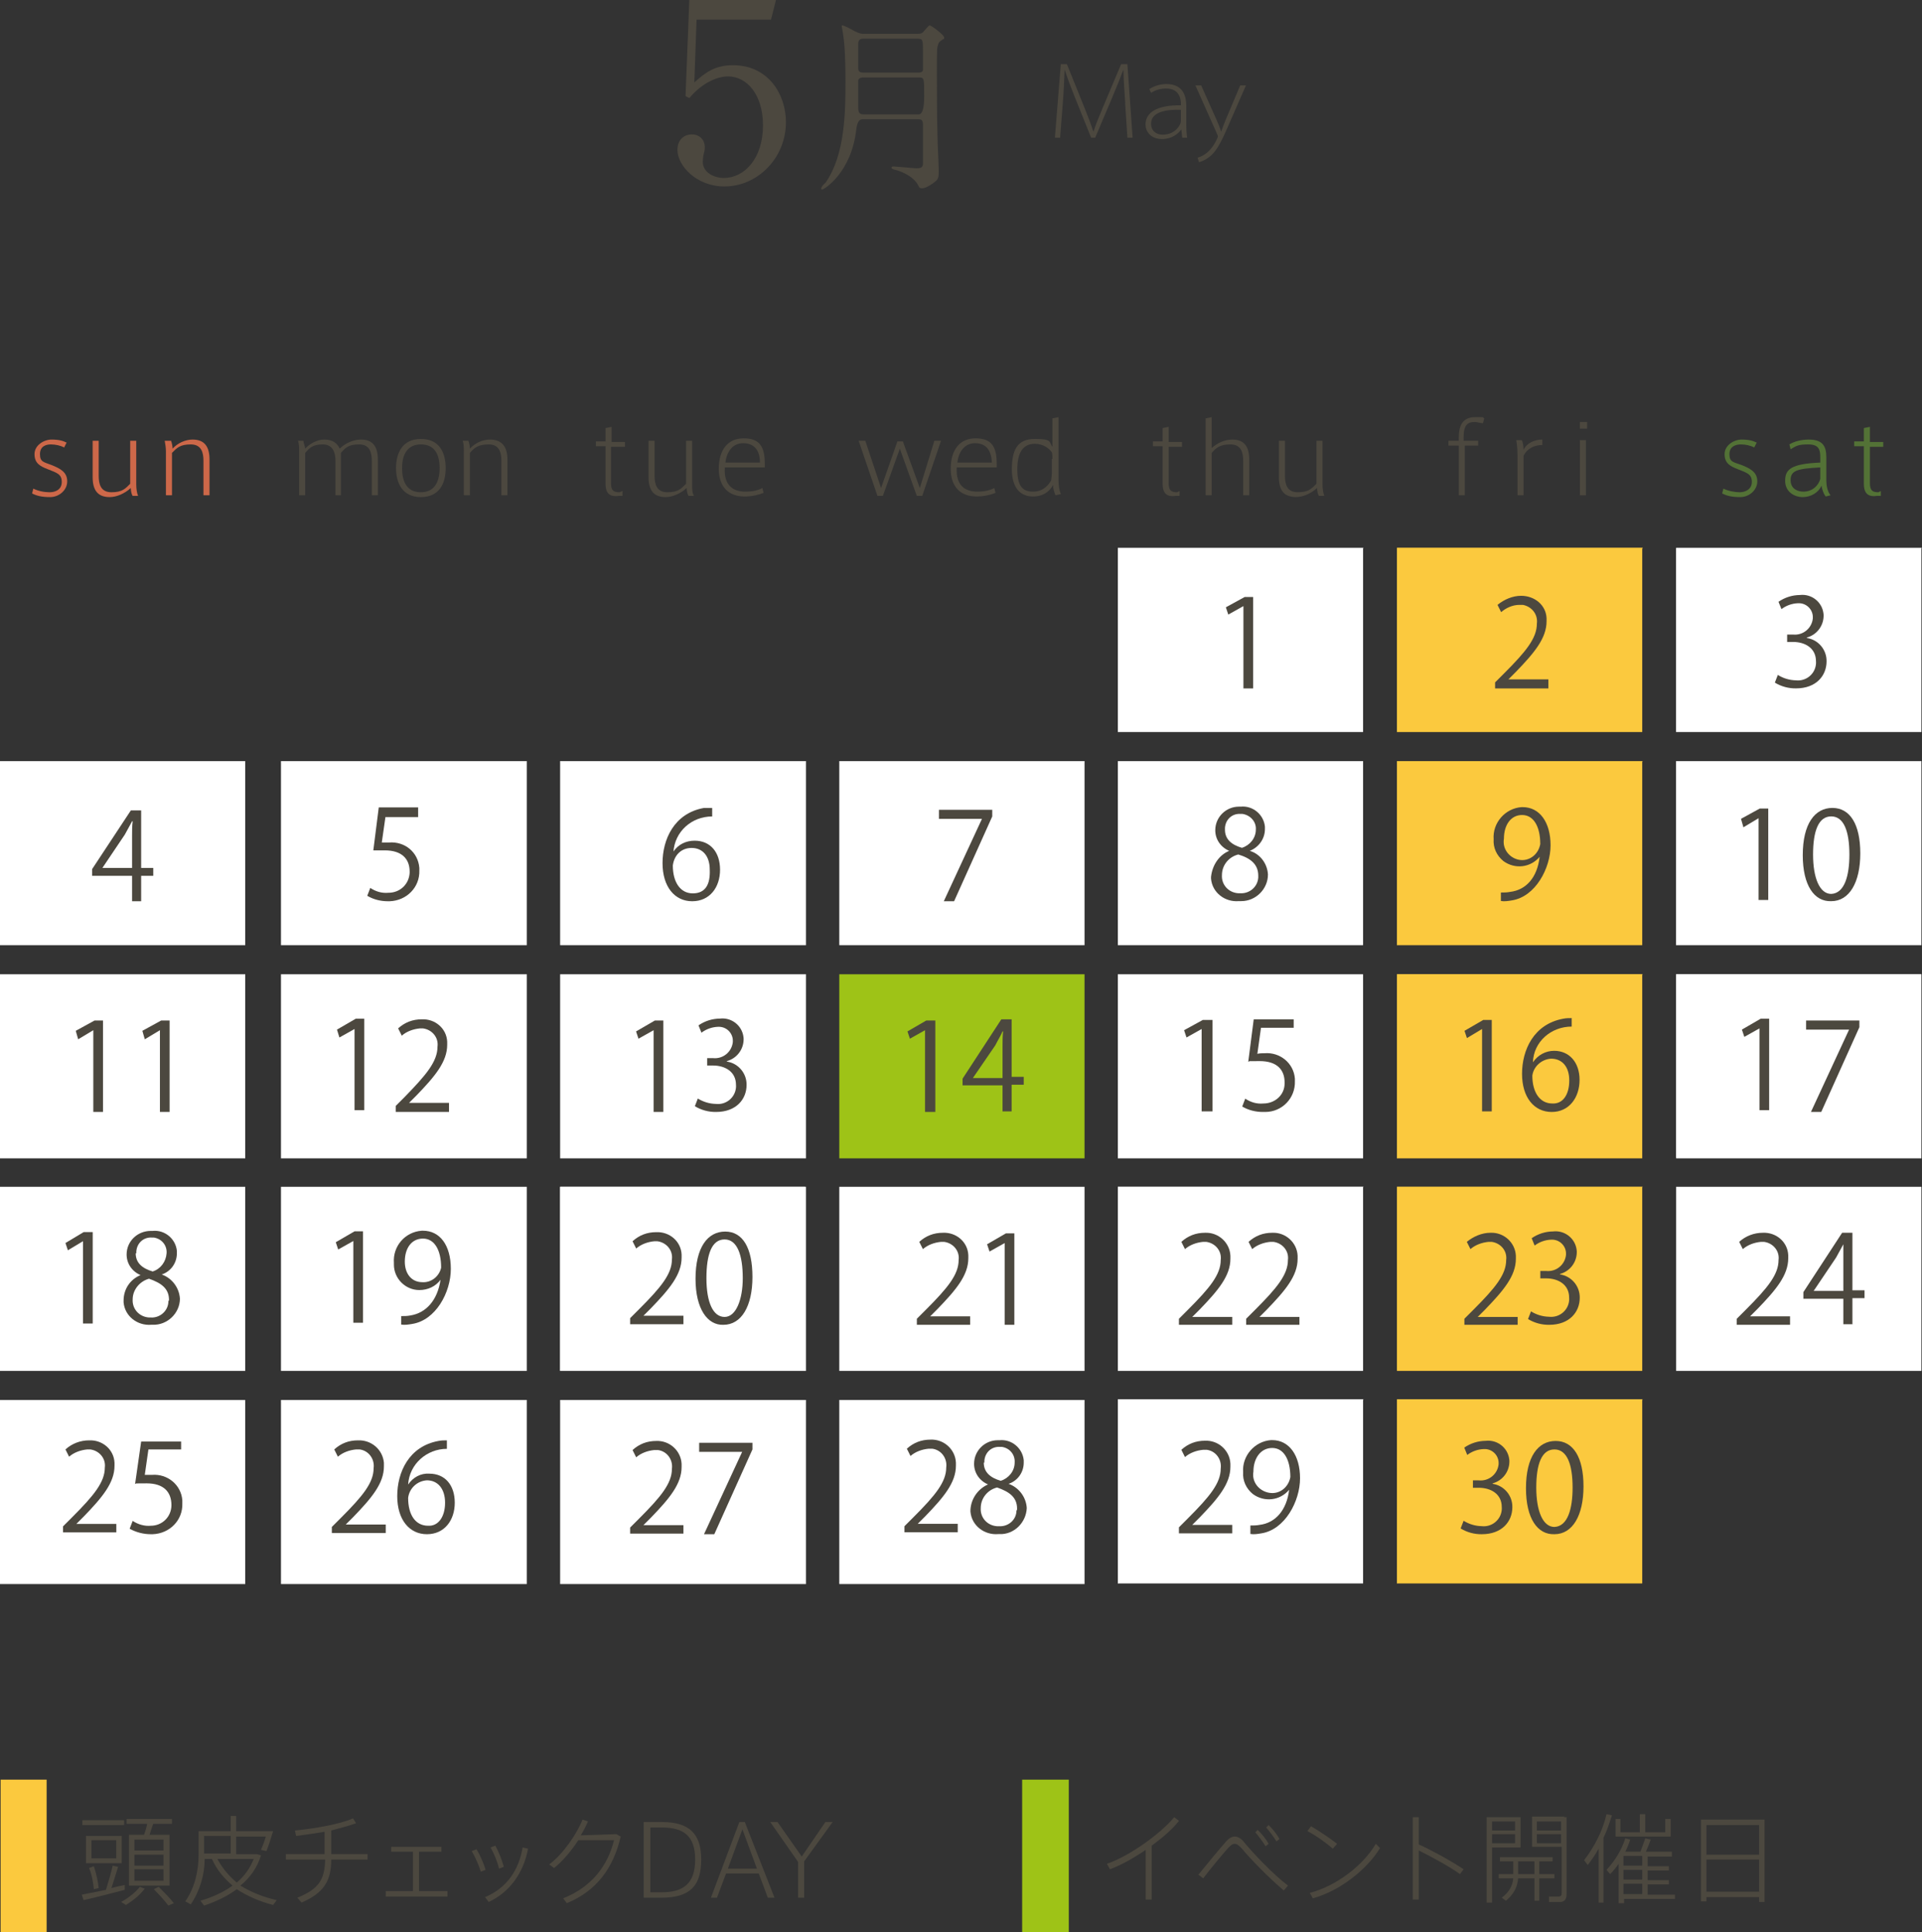 <?xml version="1.0" encoding="UTF-8"?>
<svg id="_レイヤー_2" data-name="レイヤー_2" xmlns="http://www.w3.org/2000/svg" viewBox="0 0 317.4 319.09">
  <rect x="0" y="0" width="317.4" height="319.09" fill="#333333" stroke="none"/>
  <defs>
    <style>
      .cls-1 {
        fill: none;
      }

      .cls-2 {
        isolation: isolate;
      }

      .cls-3 {
        fill: #fff;
      }

      .cls-4 {
        fill: #9ec317;
      }

      .cls-5 {
        fill: #4c483f;
      }

      .cls-6 {
        fill: #537236;
      }

      .cls-7 {
        fill: #fbc93e;
      }

      .cls-8 {
        fill: #cd6849;
      }
    </style>
  </defs>
  <g id="_レイヤー_1-2" data-name="レイヤー_1">
    <g>
      <rect class="cls-7" x="230.7" y="90.49" width="40.5" height="30.4"/>
      <polygon class="cls-7" points="230.7 90.49 230.7 120.89 271.3 90.49 230.7 90.49"/>
      <rect class="cls-7" x="230.7" y="195.99" width="40.5" height="30.4"/>
      <polygon class="cls-7" points="230.7 195.99 230.7 226.39 271.3 195.99 230.7 195.99"/>
      <rect class="cls-7" x="230.7" y="160.89" width="40.5" height="30.4"/>
      <polygon class="cls-7" points="230.7 160.89 230.7 191.29 271.3 160.89 230.7 160.89"/>
      <rect class="cls-3" x="184.6" y="195.99" width="40.5" height="30.4"/>
      <polygon class="cls-3" points="184.6 195.99 184.6 226.39 225.2 195.99 184.6 195.99"/>
      <rect class="cls-3" x="276.8" y="160.89" width="40.5" height="30.4"/>
      <rect class="cls-1" x="92.5" y="90.49" width="40.6" height="30.4"/>
      <rect class="cls-1" x="138.6" y="90.49" width="40.5" height="30.4"/>
      <rect class="cls-3" x="46.4" y="125.69" width="40.6" height="30.4"/>
      <rect class="cls-3" x="92.5" y="125.69" width="40.6" height="30.4"/>
      <rect class="cls-3" x="138.6" y="125.69" width="40.5" height="30.4"/>
      <rect class="cls-3" x="184.6" y="125.69" width="40.5" height="30.4"/>
      <rect class="cls-7" x="230.7" y="125.69" width="40.5" height="30.4"/>
      <rect class="cls-3" x="276.8" y="125.69" width="40.5" height="30.4"/>
      <rect class="cls-3" x="46.4" y="160.89" width="40.6" height="30.4"/>
      <rect class="cls-3" x="92.5" y="160.89" width="40.6" height="30.4"/>
      <rect class="cls-4" x="138.6" y="160.89" width="40.5" height="30.4"/>
      <rect class="cls-3" x="184.6" y="160.89" width="40.5" height="30.4"/>
      <rect class="cls-7" x="230.7" y="231.09" width="40.5" height="30.4"/>
      <polygon class="cls-7" points="230.7 231.09 230.7 261.49 271.3 231.09 230.7 231.09"/>
      <rect class="cls-3" x="184.6" y="231.09" width="40.5" height="30.4"/>
      <polygon class="cls-3" points="184.6 231.09 184.6 261.49 225.2 231.09 184.6 231.09"/>
      <rect class="cls-3" x="46.4" y="195.99" width="40.6" height="30.4"/>
      <rect class="cls-3" x="138.6" y="195.99" width="40.5" height="30.4"/>
      <rect class="cls-1" y="90.49" width="40.5" height="30.4"/>
      <rect class="cls-3" x="276.8" y="195.99" width="40.5" height="30.4"/>
      <rect class="cls-3" x="46.4" y="231.19" width="40.6" height="30.4"/>
      <rect class="cls-3" x="92.5" y="231.19" width="40.6" height="30.4"/>
      <rect class="cls-3" x="138.6" y="231.19" width="40.5" height="30.4"/>
      <rect class="cls-3" x="184.6" y="90.49" width="40.5" height="30.4"/>
      <rect class="cls-3" x="276.8" y="90.49" width="40.5" height="30.4"/>
      <polygon class="cls-3" points="276.8 90.49 276.8 120.89 317.4 90.49 276.8 90.49"/>
      <rect class="cls-1" x="46.4" y="90.49" width="40.6" height="30.4"/>
      <polygon class="cls-1" points="46.4 90.49 46.4 120.89 87 90.49 46.4 90.49"/>
      <polygon class="cls-3" points="276.8 125.69 276.8 156.09 317.3 125.69 276.8 125.69"/>
      <polygon class="cls-3" points="276.8 160.89 276.8 191.19 317.3 160.89 276.8 160.89"/>
      <rect class="cls-3" x="92.5" y="195.99" width="40.6" height="30.4"/>
      <polygon class="cls-3" points="92.5 195.99 92.5 226.39 133 195.99 92.5 195.99"/>
      <rect class="cls-1" y="90.49" width="40.5" height="30.4"/>
      <rect class="cls-3" y="125.69" width="40.5" height="30.4"/>
      <polygon class="cls-1" points="0 90.49 40.5 90.49 0 120.89 0 90.49"/>
      <rect class="cls-3" y="160.89" width="40.5" height="30.4"/>
      <rect class="cls-3" y="195.99" width="40.5" height="30.4"/>
      <rect class="cls-3" y="231.19" width="40.5" height="30.4"/>
      <polygon class="cls-3" points="184.6 90.49 184.6 120.89 225.2 90.49 184.6 90.49"/>
      <polygon class="cls-7" points="230.7 90.49 230.7 120.89 271.3 90.49 230.7 90.49"/>
      <path class="cls-5" d="M23.31,148.83h-1.5v-4.2h-6.6v-1.1l6.4-9.7h1.7v9.5h2v1.3h-2v4.2h0ZM16.91,143.33h4.9v-5.3c0-.8,0-1.6.1-2.4h-.1c-.5.9-.8,1.5-1.2,2.2l-3.7,5.5h0Z"/>
      <g>
        <path class="cls-5" d="M58.55,183.43v-13.5h0l-2.5,1.4-.4-1.3,3.1-1.8h1.4v15.1h-1.6v.1Z"/>
        <path class="cls-5" d="M74.25,183.63h-8.9v-1l1.5-1.5c3.5-3.6,5.4-5.8,5.4-8.3.2-1.5-.9-2.8-2.4-3h-.5c-1.1.1-2.2.5-3,1.2l-.6-1.2c1.1-1,2.4-1.5,3.9-1.5,2.2-.1,4.1,1.5,4.2,3.7v.5c0,2.8-2,5.2-5.1,8.4l-1.2,1.2h6.6v1.5h.1Z"/>
      </g>
      <g>
        <path class="cls-5" d="M13.71,218.47v-13.5h0l-2.5,1.5-.4-1.2,3-1.8h1.5v15.1h-1.6v-.1Z"/>
        <path class="cls-5" d="M23.21,210.57c-1.4-.6-2.3-1.9-2.3-3.4,0-2.2,1.8-3.9,4-3.9h.3c2-.2,3.8,1.3,4,3.3v.4c0,1.6-1,3-2.5,3.5h0c1.7.6,2.9,2.2,3,4,0,2.4-2.1,4.4-4.5,4.3h-.2c-2.3.2-4.4-1.4-4.6-3.7v-.3c0-1.9,1.1-3.5,2.8-4.2h0ZM27.91,214.67c0-1.9-1.3-2.8-3.3-3.5-1.5.4-2.7,1.8-2.7,3.4-.1,1.6,1.1,2.9,2.7,3h.3c1.5.1,2.9-1.1,2.9-2.7,0,0,.1-.1.1-.2h0ZM22.41,206.97c0,1.6,1.1,2.5,2.8,3,1.3-.4,2.2-1.6,2.3-3,.1-1.3-.8-2.4-2.1-2.6h-.3c-1.4-.1-2.5.9-2.6,2.3v.3h-.1Z"/>
      </g>
      <g>
        <path class="cls-5" d="M58.35,218.44v-13.5h0l-2.5,1.4-.4-1.2,3.1-1.8h1.4v15.1h-1.6Z"/>
        <path class="cls-5" d="M72.75,211.34c-.8,1.1-2.1,1.7-3.5,1.7-2.3,0-4.2-1.9-4.2-4.2v-.3c-.2-2.7,1.8-5.1,4.6-5.3h.2c2.8,0,4.6,2.4,4.6,6.3s-2.5,8.5-6.4,9.1c-.6.1-1.2.2-1.8.1v-1.4c.5,0,1,0,1.5-.1,2.6-.4,4.5-2.5,5-5.9h0ZM66.85,208.34c0,2,1.1,3.4,2.9,3.4,1.5.1,2.8-1,3.1-2.4,0-2.9-1.1-4.8-3-4.8s-3,1.6-3,3.8h0Z"/>
      </g>
      <g>
        <path class="cls-5" d="M165.91,218.78v-13.5h0l-2.5,1.4-.4-1.2,3.1-1.8h1.4v15.1h-1.6Z"/>
        <path class="cls-5" d="M160.31,218.78h-8.9v-1l1.5-1.5c3.6-3.6,5.4-5.8,5.4-8.2.2-1.5-.9-2.8-2.4-3h-.5c-1.1.1-2.2.5-3,1.2l-.6-1.2c1.1-1,2.4-1.5,3.9-1.5,2.2-.1,4.1,1.5,4.2,3.7v.5c0,2.8-2,5.2-5.1,8.4l-1.2,1.2h6.6v1.4h.1Z"/>
      </g>
      <g>
        <path class="cls-5" d="M19.31,253.06h-8.9v-1l1.5-1.5c3.6-3.6,5.4-5.8,5.4-8.2.2-1.5-.9-2.8-2.4-3h-.5c-1.1.1-2.2.5-3,1.2l-.6-1.2c1.1-1,2.5-1.5,3.9-1.5,2.2-.1,4.1,1.5,4.2,3.7v.5c0,2.8-2,5.2-5.1,8.4l-1.2,1.2h6.6v1.4h.1Z"/>
        <path class="cls-5" d="M29.91,238.06v1.3h-5.4l-.6,4.2h1.2c2.5-.2,4.8,1.6,5,4.2v.5c.1,2.8-2.1,5-4.9,5.1h-.3c-1.2,0-2.4-.3-3.5-.9l.5-1.3c.9.6,2,.9,3,.8,1.9,0,3.4-1.5,3.4-3.4h0c0-2.2-1.3-3.6-4.1-3.6s-1.3,0-1.9.1l1-7h6.6,0Z"/>
      </g>
      <g>
        <path class="cls-5" d="M63.7,253.16h-8.9v-1l1.5-1.5c3.6-3.6,5.4-5.8,5.4-8.2.2-1.5-.8-2.9-2.3-3.1h-.6c-1.1.1-2.2.5-3,1.2l-.6-1.2c1.1-1,2.4-1.5,3.9-1.5,2.2-.1,4.1,1.5,4.3,3.7v.6c0,2.8-2,5.2-5.1,8.4l-1.2,1.2h6.6v1.4h0Z"/>
        <path class="cls-5" d="M67.4,245.16c.8-1.2,2.1-1.9,3.5-1.8,2.6,0,4.2,1.9,4.2,4.8s-1.7,5.2-4.6,5.2-4.9-2.4-4.9-6.3,1.9-8.2,6.8-9.1c.5-.1.9-.1,1.4-.1v1.4c-3.3,0-6.2,2.5-6.4,5.9h0ZM73.5,248.16c0-2.3-1.2-3.7-3-3.7-1.6.1-2.9,1.3-3.1,2.9,0,2.8,1.2,4.6,3.3,4.6,1.7.1,2.8-1.5,2.8-3.8h0Z"/>
      </g>
      <g>
        <path class="cls-5" d="M158.26,253.04h-8.9v-1l1.5-1.5c3.6-3.6,5.4-5.8,5.4-8.2.2-1.5-.8-2.9-2.3-3.1h-.6c-1.1.1-2.2.5-3,1.2l-.6-1.2c1.1-1,2.4-1.5,3.9-1.5,2.2-.1,4.1,1.6,4.2,3.8v.5c0,2.8-2,5.2-5.1,8.4l-1.2,1.2h6.6v1.4h.1Z"/>
        <path class="cls-5" d="M163.16,245.14c-1.4-.6-2.3-1.9-2.3-3.4,0-2.2,1.8-3.9,3.9-3.9h.3c2-.2,3.8,1.3,4,3.3v.4c0,1.6-1,3-2.5,3.5h0c1.7.6,2.9,2.2,3,4-.1,2.4-2.1,4.4-4.5,4.3h-.2c-2.3.2-4.4-1.4-4.6-3.7v-.3c.1-1.9,1.3-3.5,2.9-4.2h0ZM167.96,249.14c0-1.9-1.3-2.8-3.3-3.5-1.6.4-2.7,1.8-2.7,3.4-.1,1.6,1.1,2.9,2.7,3h.3c1.6.1,2.9-1.1,2.9-2.6.1,0,.1-.2.1-.3h0ZM162.46,241.54c0,1.6,1.1,2.5,2.8,3,1.3-.4,2.3-1.6,2.3-3,.1-1.3-.8-2.4-2.1-2.6h-.3c-1.4-.1-2.5.9-2.6,2.3v.3h-.1Z"/>
      </g>
      <g>
        <path class="cls-5" d="M212.89,246.02c-1.5,1.8-4.1,2.1-6,.7-1.1-.9-1.7-2.2-1.6-3.6-.2-2.7,1.9-5.1,4.6-5.3h.2c2.8,0,4.6,2.5,4.6,6.3s-2.5,8.5-6.4,9.1c-.6.1-1.2.2-1.8.1v-1.4c.5,0,1,0,1.5-.1,2.6-.3,4.5-2.4,4.9-5.8h0ZM206.99,243.02c-.3,1.7.9,3.2,2.6,3.5s3.2-.9,3.5-2.6c0-2.9-1.1-4.8-3-4.8s-3.1,1.7-3.1,3.9h0Z"/>
        <path class="cls-5" d="M203.59,253.22h-8.9v-1l1.5-1.5c3.6-3.6,5.4-5.8,5.4-8.2.2-1.5-.8-2.9-2.3-3.1h-.6c-1.1.1-2.2.5-3,1.2l-.6-1.2c1.1-1,2.4-1.5,3.9-1.5,2.2-.1,4.1,1.6,4.2,3.8v.5c0,2.8-2,5.2-5.1,8.4l-1.2,1.2h6.6v1.4h.1Z"/>
      </g>
      <g>
        <path class="cls-5" d="M244.75,183.43v-13.5h0l-2.5,1.5-.4-1.2,3.1-1.8h1.4v15.1h-1.6v-.1Z"/>
        <path class="cls-5" d="M253.15,175.43c.8-1.2,2.1-1.9,3.5-1.9,2.5,0,4.2,1.9,4.2,4.8s-1.7,5.3-4.6,5.3-4.9-2.4-4.9-6.3,1.9-8.2,6.8-9.1c.5-.1.9-.1,1.4-.1v1.4c-3.4,0-6.3,2.5-6.4,5.9h0ZM259.15,178.43c0-2.3-1.2-3.6-3-3.6-1.6.1-2.9,1.3-3.1,2.8,0,2.7,1.2,4.6,3.3,4.6,1.7.1,2.8-1.4,2.8-3.8h0Z"/>
      </g>
      <path class="cls-5" d="M255.8,113.69h-8.9v-1l1.5-1.5c3.6-3.6,5.4-5.8,5.4-8.2.2-1.5-.8-2.8-2.3-3.1h-.6c-1.1,0-2.2.5-3,1.2l-.6-1.2c1.1-.9,2.5-1.5,3.9-1.5,2.2,0,4.1,1.5,4.2,3.7v.5c0,2.8-2,5.2-5.1,8.4l-1.2,1.2h6.6v1.5h.1Z"/>
      <path class="cls-5" d="M205.34,113.59v-13.5h0l-2.5,1.4-.4-1.2,3.1-1.7h1.4v15.1h-1.6v-.1Z"/>
      <path class="cls-5" d="M155.06,133.73h8.8v1.1l-6.3,14h-1.7l6.3-13.6h-7.1v-1.5h0Z"/>
      <path class="cls-5" d="M69.05,133.53v1.4h-5.4l-.6,4.2h1.2c2.6-.2,4.8,1.6,5,4.2v.4c.1,2.8-2.1,5-4.9,5.1h-.3c-1.2,0-2.4-.3-3.4-.9l.5-1.3c.9.6,1.9.9,3,.8,1.9,0,3.4-1.4,3.5-3.3v-.2c0-2.1-1.3-3.5-4.1-3.5s-1.3,0-1.9,0l.9-7.1h6.5v.2h0Z"/>
      <path class="cls-5" d="M111.21,140.63c.8-1.2,2.1-1.8,3.5-1.8,2.6,0,4.2,1.9,4.2,4.8s-1.7,5.2-4.6,5.2-4.9-2.4-4.9-6.3,1.9-8.2,6.8-9.1h1.4v1.4c-3.4,0-6.2,2.5-6.4,5.9h0v-.1ZM117.21,143.63c0-2.3-1.2-3.6-3-3.6s-2.9,1.3-3.1,2.9c0,2.7,1.2,4.6,3.3,4.6s2.9-1.5,2.8-3.9h0Z"/>
      <g>
        <path class="cls-5" d="M112.96,218.68h-8.9v-1l1.5-1.5c3.6-3.6,5.4-5.8,5.4-8.2.2-1.5-.9-2.8-2.4-3h-.5c-1.1.1-2.2.5-3,1.2l-.6-1.2c1.1-1,2.4-1.5,3.9-1.5,2.2-.1,4.1,1.5,4.2,3.7v.5c0,2.8-2,5.2-5.1,8.4l-1.2,1.2h6.6v1.4h.1Z"/>
        <path class="cls-5" d="M114.86,211.18c0-5.2,2-7.8,4.9-7.8s4.5,2.7,4.5,7.5-1.8,7.9-4.8,7.9c-2.6.1-4.6-2.6-4.6-7.6h0ZM122.66,211.08c0-3.8-.9-6.4-3-6.4s-3,2.4-3,6.4,1.1,6.4,3,6.4,3-2.9,3-6.4h0Z"/>
      </g>
      <g>
        <path class="cls-5" d="M112.96,253.26h-8.9v-1l1.5-1.5c3.6-3.6,5.4-5.8,5.4-8.2.2-1.5-.8-2.9-2.3-3.1h-.6c-1.1.1-2.2.5-3,1.2l-.6-1.2c1.1-1,2.4-1.5,3.9-1.5,2.2-.1,4.1,1.6,4.2,3.8v.5c0,2.8-2,5.2-5.1,8.4l-1.2,1.2h6.6v1.4h.1Z"/>
        <path class="cls-5" d="M115.46,238.26h8.8v1.1l-6.3,14h-1.7l6.3-13.6h-7.1v-1.5h0Z"/>
      </g>
      <g>
        <path class="cls-5" d="M152.76,183.53v-13.4h0l-2.5,1.4-.4-1.2,3.1-1.8h1.5v15.1h-1.7v-.1Z"/>
        <path class="cls-5" d="M167.16,183.53h-1.6v-4.3h-6.6v-1.1l6.4-9.8h1.7v9.5h2v1.3h-2v4.4h.1ZM160.66,178.03h4.9v-5.3c0-.8,0-1.6.1-2.4h-.1c-.4.9-.8,1.5-1.2,2.3l-3.7,5.4h0Z"/>
      </g>
      <g>
        <path class="cls-5" d="M198.44,183.43v-13.5h0l-2.5,1.4-.4-1.2,3.1-1.7h1.6v15.1h-1.8v-.1Z"/>
        <path class="cls-5" d="M213.64,168.33v1.4h-5.4l-.6,4.3c.4-.1.8-.1,1.2-.1,2.5-.2,4.8,1.6,5,4.2v.4c.1,2.8-2.1,5.1-4.9,5.1h-.4c-1.2,0-2.4-.3-3.4-.9l.5-1.3c.9.6,1.9.9,3,.8,1.9,0,3.5-1.4,3.5-3.3v-.2c0-2.1-1.3-3.5-4.1-3.5s-1.3,0-1.9.1l.9-7h6.6Z"/>
      </g>
      <g>
        <path class="cls-5" d="M203.59,218.78h-8.9v-1l1.5-1.5c3.6-3.6,5.4-5.8,5.4-8.2.2-1.5-.9-2.8-2.4-3h-.5c-1.1.1-2.2.5-3,1.2l-.6-1.2c1.1-1,2.4-1.5,3.9-1.5,2.2-.1,4.1,1.6,4.2,3.8v.5c0,2.8-2,5.2-5.1,8.4l-1.2,1.2h6.6v1.3h.1Z"/>
        <path class="cls-5" d="M214.69,218.78h-8.9v-1l1.5-1.5c3.6-3.6,5.4-5.8,5.4-8.2.2-1.5-.9-2.8-2.4-3h-.5c-1.1.1-2.2.5-3,1.2l-.6-1.2c1.1-1,2.4-1.5,3.9-1.5,2.2-.1,4.1,1.6,4.2,3.8v.5c0,2.8-2,5.2-5.1,8.4l-1.2,1.2h6.6v1.3h.1Z"/>
      </g>
      <path class="cls-5" d="M202.99,140.51c-1.4-.6-2.3-1.9-2.3-3.4,0-2.2,1.8-3.9,3.9-3.9h.3c2-.2,3.8,1.3,4,3.3v.4c0,1.6-1,3-2.5,3.6h0c1.7.5,2.9,2.1,3,3.9,0,2.4-2,4.4-4.4,4.4h-.4c-2.3.2-4.4-1.4-4.6-3.7v-.3c.2-1.9,1.3-3.6,3-4.3h0ZM207.79,144.61c0-1.9-1.3-2.9-3.3-3.5-1.6.4-2.7,1.8-2.7,3.4-.1,1.6,1.1,2.9,2.7,3h.3c1.5.1,2.9-1,3-2.6v-.3h0ZM202.29,137.01c0,1.6,1.1,2.5,2.8,3,1.3-.4,2.3-1.6,2.3-3,.1-1.3-.9-2.4-2.2-2.6h-.3c-1.4-.1-2.5.9-2.6,2.3v.3h0Z"/>
      <g>
        <path class="cls-5" d="M290.41,148.62v-13.5h0l-2.5,1.5-.4-1.4,3.1-1.7h1.4v15.1h-1.6Z"/>
        <path class="cls-5" d="M297.71,141.22c0-5.2,2-7.8,4.9-7.8s4.6,2.7,4.6,7.5-1.8,7.9-4.8,7.9c-2.8.1-4.7-2.6-4.7-7.6h0ZM305.41,141.12c0-3.8-.9-6.3-3-6.3s-3,2.4-3,6.3,1.1,6.5,3,6.5c2.2-.1,3-3,3-6.5Z"/>
      </g>
      <g>
        <path class="cls-5" d="M298.26,168.53h8.8v1.1l-6.3,14h-1.7l6.3-13.6h-7.1v-1.5Z"/>
        <path class="cls-5" d="M290.56,183.23v-13.4h0l-2.5,1.4-.4-1.2,3.1-1.8h1.4v15.1h-1.6v-.1Z"/>
      </g>
      <g>
        <path class="cls-5" d="M306.01,218.68h-1.6v-4.2h-6.6v-1.1l6.4-9.8h1.7v9.5h2v1.3h-2v4.3h.1ZM299.51,213.18h4.9v-7.7h0c-.5.9-.8,1.5-1.2,2.2l-3.7,5.5h0Z"/>
        <path class="cls-5" d="M295.71,218.78h-8.9v-1l1.5-1.5c3.6-3.6,5.4-5.8,5.4-8.2.2-1.5-.9-2.8-2.4-3h-.5c-1.1.1-2.2.5-3,1.2l-.6-1.2c1.1-1,2.5-1.5,3.9-1.5,2.2-.1,4.1,1.5,4.2,3.7v.5c0,2.8-2,5.2-5.1,8.4l-1.2,1.2h6.6v1.4h.1Z"/>
      </g>
      <g>
        <path class="cls-8" d="M10.6,73.89c-.6-.3-1.4-.5-2.2-.5s-1.8.3-1.8,1.6.6,1.3,1.9,1.8c1.5.6,2.6,1.2,2.6,2.7s-1.4,2.6-2.8,2.6-2.2-.2-3-.6l.2-.8c.8.4,1.8.6,2.7.6s2-.4,2-1.7-.8-1.5-2.3-2.1c-1.3-.5-2.2-1-2.2-2.5s1.6-2.4,2.8-2.4,1.9.2,2.5.5l-.4.8h0Z"/>
        <path class="cls-8" d="M18.1,82.09c-2,0-2.8-1.2-2.8-3.3v-6h1v5.8c0,1.3.3,2.7,2.1,2.7s2.3-.6,3.1-1.4v-7.1h1v7.2c0,.7.1,1.4.3,1.9h-.9c-.2-.3-.3-.9-.3-1.3-1,.9-2.3,1.5-3.5,1.5Z"/>
        <path class="cls-8" d="M28.2,72.69c.2.4.3,1.1.3,1.4.8-.9,2.1-1.5,3.3-1.5,2,0,2.8,1.2,2.8,3.3v5.9h-1v-5.7c0-1.3-.3-2.7-2.1-2.7s-2.3.6-3.1,1.4v7h-1v-7.3c0-.5-.1-1.2-.2-1.7h1v-.1Z"/>
      </g>
      <g>
        <path class="cls-5" d="M53.6,72.59c1.3,0,2.1.6,2.5,1.5.9-.9,2.3-1.5,3.5-1.5,2,0,2.8,1.2,2.8,3.3v5.9h-1v-5.7c0-1.3-.3-2.7-2.1-2.7s-2.3.6-3,1.4v7h-.9v-5.7c0-1.3-.4-2.7-2.1-2.7s-2.2.6-2.9,1.4v7h-1v-7.3c0-.5,0-1.2-.2-1.7h.9c0,.3.3,1,.3,1.3.7-.8,2-1.5,3.1-1.5h.1,0Z"/>
        <path class="cls-5" d="M73.6,77.29c0,2.5-1,4.8-4.1,4.8s-4.1-2.4-4.1-4.8,1-4.8,4.1-4.8,4.1,2.3,4.1,4.8h0ZM69.5,81.29c2.1,0,3.1-1.5,3.1-4s-1-3.9-3.1-3.9-3.1,1.5-3.1,3.9.9,4,3.1,4h0Z"/>
        <path class="cls-5" d="M77.3,72.69c.2.4.3,1.1.3,1.4.8-.9,2.1-1.5,3.3-1.5,2,0,2.9,1.2,2.9,3.3v5.9h-1v-5.7c0-1.3-.3-2.7-2.1-2.7s-2.4.6-3.1,1.4v7h-1v-7.3c0-.5,0-1.2-.2-1.7h.9v-.1Z"/>
      </g>
      <g>
        <path class="cls-5" d="M102.8,81.09v.8h-.6c-1.4.2-2.2-.3-2.2-2v-6.2h-1.6v-.8h1.6v-2.2l1-.2v2.5h2.2v.8h-2.3v6c0,1.2.4,1.5,1.4,1.5l.5-.2h0Z"/>
        <path class="cls-5" d="M109.9,82.09c-2,0-2.8-1.2-2.8-3.3v-6h1v5.8c0,1.3.3,2.7,2.1,2.7s2.3-.6,3.1-1.4v-7.1h1v7.2c0,.7,0,1.4.3,1.9h-.9c-.2-.3-.3-.9-.3-1.3-1,.9-2.3,1.5-3.5,1.5h0Z"/>
        <path class="cls-5" d="M123.1,81.19c1.1,0,2.1-.2,2.8-.6l.2.8c-.7.3-1.9.6-3.1.6-2.6,0-4.3-1.5-4.3-4.6s1.5-5,4.1-5,3.5,1.3,3.5,4.2v.6h-6.6c-.2,3,1.4,4,3.4,4h0ZM122.7,73.19c-1.6,0-2.7,1.3-2.9,3.2h5.7c0-2.1-1-3.2-2.8-3.2h0Z"/>
      </g>
      <g>
        <path class="cls-5" d="M154.3,72.79h1.1l-3.1,9.1h-.9l-2.8-7.8-2.8,7.8h-.9l-3.1-9.1h1.1l2.6,7.8,2.7-7.7h.9l2.8,7.7,2.4-7.8h0Z"/>
        <path class="cls-5" d="M161.4,81.19c1.1,0,2.1-.2,2.8-.6l.2.8c-.7.3-1.9.6-3.1.6-2.6,0-4.3-1.5-4.3-4.6s1.5-5,4.1-5,3.5,1.3,3.5,4.2v.6h-6.6c-.2,3,1.4,4,3.4,4h0ZM161,73.19c-1.6,0-2.7,1.3-2.9,3.2h5.7c-.1-2.1-1-3.2-2.8-3.2h0Z"/>
        <path class="cls-5" d="M170.6,81.99c-2,0-3.5-1.3-3.5-4.5s.9-5,3.8-5,2.3.5,2.9,1.3v-4.7l1-.2v10.3c0,.8.1,1.8.4,2.4l-.9.2c-.2-.5-.4-1.1-.4-1.7-.4.8-1.4,1.9-3.3,1.9h0ZM173.8,75.79c0-.3,0-.8-.1-1.1-.4-.6-1.4-1.4-2.8-1.4-2,0-2.9,1.5-2.9,4.2s.8,3.7,2.6,3.7,2.7-1.3,3-1.9c0-.3.1-.7.1-1.1v-2.4h.1Z"/>
      </g>
      <g>
        <path class="cls-5" d="M194.8,81.09v.8h-.6c-1.4.2-2.2-.3-2.2-2v-6.2h-1.6v-.8h1.6v-2.2l1-.2v2.5h2.2v.8h-2.2v6c0,1.2.4,1.5,1.4,1.5l.4-.2h0Z"/>
        <path class="cls-5" d="M203.5,72.59c2,0,2.8,1.2,2.8,3.3v5.9h-1v-5.7c0-1.3-.3-2.7-2.1-2.7s-2.4.6-3.1,1.4v7h-1v-12.7l1-.2v5.1c.9-.8,2.1-1.4,3.4-1.4h0Z"/>
        <path class="cls-5" d="M214,82.09c-2,0-2.8-1.2-2.8-3.3v-6h1v5.8c0,1.3.3,2.7,2.1,2.7s2.3-.6,3.1-1.4v-7.1h1v7.2c0,.7.1,1.4.3,1.9h-.9c-.2-.3-.3-.9-.3-1.3-1,.9-2.3,1.5-3.5,1.5h0Z"/>
      </g>
      <g>
        <path class="cls-5" d="M239.2,73.59v-.8h1.7v-.5c0-1.8.5-3.4,2.7-3.4s1,0,1.5.2l-.2.8c-.4,0-1-.2-1.3-.2-1.3,0-1.9.5-1.9,2.6v.5h2.4v.8h-2.2v8.2h-1v-8.2h-1.7Z"/>
        <path class="cls-5" d="M254.7,72.59v.9c-1.2,0-2.5.5-3.1,1.8v6.5h-1v-6.6c0-1-.1-1.9-.2-2.5h.9c.2.3.3,1.1.3,1.6.5-1.1,1.8-1.7,3.1-1.7h0Z"/>
        <path class="cls-5" d="M262,70.79h-1.1v-1.1h1.2v1.1h-.1ZM261.9,81.79h-1v-9.1h1v9.1Z"/>
      </g>
      <g>
        <path class="cls-6" d="M289.7,73.89c-.6-.3-1.4-.5-2.2-.5s-1.9.3-1.9,1.6.6,1.3,2,1.8c1.5.6,2.6,1.2,2.6,2.7s-1.4,2.6-2.8,2.6-2.2-.2-3-.6l.2-.8c.8.4,1.9.6,2.7.6s2-.4,2-1.7-.8-1.5-2.3-2.1c-1.3-.5-2.2-1-2.2-2.5s1.6-2.4,2.8-2.4,1.9.2,2.5.5l-.4.8h0Z"/>
        <path class="cls-6" d="M302.3,81.79l-.8.2c-.4-.5-.6-1.2-.7-1.8-.5,1.2-1.8,1.9-3.1,1.9s-2.9-.8-2.9-2.7,1-2.8,5.8-3v-.9c0-1.2-.2-2.1-2-2.1s-2,.3-2.9.8l-.2-.8c.8-.5,2-.8,3.2-.8,2.3,0,2.9,1.1,2.9,2.9v3.7c0,1.1.2,2,.7,2.6h0ZM295.7,79.29c0,1.6,1.4,1.9,2.1,1.9,1.5,0,2.5-1,2.8-2.1v-1.9c-3.8.2-4.9.5-4.9,2.1h0Z"/>
        <path class="cls-6" d="M310.6,81.09v.8h-.6c-1.4.2-2.2-.3-2.2-2v-6.2h-1.6v-.8h1.6v-2.2l1-.2v2.5h2.2v.8h-2.2v6c0,1.2.4,1.5,1.4,1.5l.4-.2h0Z"/>
      </g>
      <g class="cls-2">
        <g class="cls-2">
          <g class="cls-2">
            <g class="cls-2">
              <path class="cls-5" d="M142.42,19.69q-.8,0-1,1.6c-.8,7.3-5.4,10-5.6,10s-.2,0-.2-.2.5-.8.7-.9c3.3-4.7,3.3-12,3.3-16.7s-.2-6.6-.4-7.9c0-.1-.2-1.1-.2-1.2v-.2c.2,0,.4,0,2.2,1,.8.4,1.1.4,1.6.4h8.6c.7,0,.9-.1,1.2-.5.7-.8.8-.9.9-.9.3,0,2.4,1.6,2.4,2s-.1.2-.2.3c-.6.4-.7.5-.8.9-.2.5-.2.8-.2,4.5s0,7.2.1,10.7c0,.8.2,4.7.2,5.6s0,1.4-.6,1.8c-.3.3-1.5,1.1-2.1,1.1s-.5-.2-.7-.5c-.6-1.2-2.2-2.1-3.6-2.5-.5-.1-.8-.2-.8-.4s.2-.2.4-.2c.3,0,3.3.3,3.7.3.9,0,1.1-.2,1.1-.9v-6.2c0-1-.3-1-1-1h-9.2.2ZM142.62,12.79c-.2,0-.8,0-.9.5v3.9c0,1.2,0,1.7.9,1.7h9.1q.9,0,.9-3c0-3,0-3.1-.9-3.1h-9.1ZM142.62,6.39c-.6,0-.9.2-.9.9v3.7c0,.6,0,1,.9,1h9c.2,0,.7,0,.8-.4v-2.9c0-2.1,0-2.3-.9-2.3h-9,.1Z"/>
            </g>
          </g>
        </g>
      </g>
      <g>
        <g>
          <path class="cls-5" d="M17.5,312.09h0c.4-1.4.9-2.9,1.1-4l.9.2c-.3,1-.7,2.3-1.1,3.5.8-.2,1.6-.4,2.2-.5v.8c-1.9.5-5,1.3-6.8,1.7l-.3-.9c1-.2,2.5-.5,4-.8h0ZM20.5,300.59v.8h-6.9v-.8h6.9ZM20.1,303.19v4.5h-5.9v-4.5h5.9ZM15.5,308.19c.4,1.2.7,2.6.8,3.6l-.8.2c-.1-1-.3-2.4-.8-3.5l.8-.3h0ZM15.1,306.89h4.1v-3h-4.1v3ZM23.9,311.89c-.8,1.1-2,2-3.1,2.7l-.8-.5c1.1-.6,2.3-1.5,3.1-2.5l.8.3h0ZM23.8,302.99c.2-.6.4-1.2.5-1.8h-3.4v-.8h7.5v.8h-3.1c-.2.5-.4,1.2-.6,1.8h3.3v8.4h-6.7v-8.4s2.5,0,2.5,0ZM22.2,305.59h4.8v-1.8h-4.8v1.8ZM22.2,308.09h4.8v-1.8h-4.8v1.8ZM22.2,310.59h4.8v-1.9h-4.8v1.9ZM26.2,311.59c1,1,1.9,1.9,2.5,2.7l-.9.4c-.6-.8-1.4-1.7-2.4-2.7l.8-.4Z"/>
          <path class="cls-5" d="M45.7,313.79l-.6.8c-2.3-.6-4.3-1.5-6-2.6-1.5,1.1-3.3,2-5.4,2.7l-.6-.8c2-.6,3.8-1.4,5.3-2.5-1.4-1.2-2.6-2.6-3.4-4.4h-1.2c0,2.6-.8,5.3-2.3,7.5l-.9-.5c1.6-2.3,2.2-5.1,2.2-7.8v-3.8h5.3v-2.5h.9v2.5h6.1c-.3,1-.7,2.3-1.1,3.3l-.9-.2c.3-.7.6-1.5.8-2.2h-4.9v2.9h3.4l.7.2c-.6,2-1.8,3.7-3.4,5,1.8,1.1,3.8,1.9,6,2.4h0ZM38.1,306.09v-2.9h-4.4v2.9h4.4ZM39.1,310.89c1.3-1.1,2.2-2.4,2.8-3.9h-6c.8,1.5,1.9,2.8,3.2,3.9h0Z"/>
          <path class="cls-5" d="M53.6,306.19v-3.7c-1.6.3-3.3.5-4.7.7l-.2-.9c3.1-.3,7.3-1,9.6-2l.5.8c-1.1.4-2.6.8-4.1,1.2v3.9h6v.9h-6c0,3.5-1.2,5.5-4.9,7.1l-.7-.8c3.7-1.5,4.5-3.1,4.6-6.3h-6.5v-.9h6.4,0Z"/>
          <path class="cls-5" d="M68.2,312.29v-6.5h-3.6v-.8h8.3v.8h-3.7v6.5h4.7v.9h-10.2v-.9h4.5Z"/>
          <path class="cls-5" d="M78.7,305.39c.6,1,1.2,2.4,1.5,3.4l-.8.3c-.3-1-.9-2.4-1.5-3.4l.8-.3h0ZM87.2,305.29c-.7,3.9-3,7.2-6.5,8.8l-.6-.8c3.6-1.5,5.6-4.5,6.2-8.2l.9.2h0ZM81.8,304.79c.6,1.1,1.1,2.4,1.4,3.5l-.8.3c-.2-1-.8-2.5-1.4-3.5l.8-.3Z"/>
          <path class="cls-5" d="M101.8,302.89l.7.4c-1.2,5.2-4,9-8.9,11l-.6-.8c4.8-1.9,7.4-5.5,8.4-9.6h-5.9c-1.1,1.7-2.6,3.5-4,4.6l-.8-.6c2.3-1.7,4.6-5.1,5.5-7.4l.9.3c-.3.7-.7,1.5-1.2,2.3l5.9-.2h0Z"/>
          <path class="cls-5" d="M109.3,300.89c4.5,0,6.5,1.9,6.5,6.2s-1.8,6.3-6.6,6.3h-2.9v-12.5h3ZM114.8,307.09c0-3.9-1.9-5.3-5.5-5.3h-1.9v10.7h1.9c3.5,0,5.5-1.4,5.5-5.4h0Z"/>
          <path class="cls-5" d="M122.1,300.89h.9l4.9,12.5h-1.1l-1.5-4h-5.4l-1.5,4h-1l4.7-12.5h0ZM125,308.59l-2.4-6.5-2.4,6.5h4.8,0Z"/>
          <path class="cls-5" d="M127.2,300.89h1.2l4,5.7,3.9-5.7h1.2l-4.7,6.5v6h-1v-5.9l-4.6-6.6h0Z"/>
        </g>
        <rect class="cls-4" x="168.8" y="293.89" width="7.7" height="25.2"/>
        <rect class="cls-7" x=".1" y="293.89" width="7.6" height="25.2"/>
        <g class="cls-2">
          <path class="cls-5" d="M190.2,313.69h-1v-8.2c-1.9,1.3-4,2.5-5.9,3.2l-.5-.9c3.8-1.3,9-5.1,11.1-7.7l.8.6c-1,1.3-2.6,2.7-4.5,4.1v8.9h0Z"/>
          <path class="cls-5" d="M202.4,304.19c.5-.6,1-.9,1.5-.9s1.1.3,1.6,1c1.5,1.8,4.7,5.2,7.2,7.1l-.7.8c-2.5-2.1-5.7-5.4-6.9-6.9-.5-.5-.8-.8-1.2-.8s-.7.3-1.1.7c-.8.9-2.9,3.4-4.1,5l-.8-.6c1.3-1.6,3.6-4.4,4.5-5.4h0ZM207.7,302.19c.7.7,1.3,1.4,1.8,2.3l-.5.4c-.5-.8-1.1-1.6-1.7-2.3l.4-.4h0ZM209.5,301.39c.7.7,1.3,1.4,1.8,2.3l-.5.4c-.5-.8-1.1-1.6-1.7-2.3l.4-.4h0Z"/>
          <path class="cls-5" d="M220.8,304.49l-.7.8c-.9-.8-2.8-2.2-4.2-2.9l.6-.8c1.4.8,3.3,2.1,4.3,2.9h0ZM227.2,304.49l.7.7c-2.2,3.6-6.7,7.1-11.1,8.3l-.5-.9c4.3-1.1,8.8-4.5,10.9-8.1h0Z"/>
          <path class="cls-5" d="M241.7,308.69l-.6.8c-1.8-1.3-4.6-2.8-6.8-3.9v8.1h-1v-13.6h1v4.5c2.2,1,5.3,2.7,7.4,4.1h0Z"/>
          <path class="cls-5" d="M246.4,300.09h4.7v5h-4.7v9.1h-.9v-14.1h.9ZM250.2,302.29v-1.5h-3.8v1.5h3.8ZM246.4,302.89v1.5h3.8v-1.5h-3.8ZM249.9,309.49v-2.1h-2.2v-.7h8.7v.7h-2.2v2.1h2.5v.7h-2.5v3.7h-.8v-3.7h-2.7c-.1,1.4-.7,2.6-2,3.7l-.7-.5c1.2-.9,1.8-2,1.9-3.2h-2.4v-.7h2.4ZM253.4,309.49v-2.1h-2.7v2.1h2.7ZM258.3,300.09h.4v12.7c0,.7-.2,1.2-.9,1.3h-2v-.9h1.6c.4,0,.5-.2.5-.6v-7.6h-4.9v-5h5.3v.1ZM257.8,302.29v-1.5h-4v1.5h4ZM253.8,302.89v1.5h4v-1.5h-4Z"/>
          <path class="cls-5" d="M264.9,314.19h-.9v-8.9c-.5.9-1.1,1.8-1.8,2.7l-.6-.8c1.7-2.2,3.1-4.9,3.7-7.6l.9.2c-.4,1.2-.8,2.5-1.4,3.7v10.7h.1ZM276.6,312.79v.8h-8.4v.7h-.9v-6.5c-.4.6-.9,1.2-1.4,1.7l-.6-.7c1.4-1.5,2.5-3.3,3.1-5.2l.8.2c-.2.7-.5,1.4-.8,2h2.5c.3-.8.6-1.6.8-2.2l.9.2c-.2.6-.5,1.3-.8,2h4.3v.8h-4v1.6h3.5v.7h-3.5v1.6h3.5v.7h-3.5v1.7h4.5v-.1ZM267.6,300.39v2.2h3.2v-3h.9v3h3.3v-2.2h.9v2.9h-9.1v-2.9h.8ZM271.2,308.09v-1.6h-3.1v1.6h3.1ZM271.2,310.39v-1.6h-3.1v1.6h3.1ZM271.2,312.79v-1.7h-3.1v1.7h3.1Z"/>
          <path class="cls-5" d="M281.8,313.19v.8h-.9v-13.5h10.5v13.6h-.9v-.8h-8.7v-.1ZM290.5,301.39h-8.7v4.9h8.7v-4.9ZM290.5,312.39v-5.3h-8.7v5.3h8.7Z"/>
        </g>
      </g>
      <path class="cls-5" d="M115.03,3.25l-.37,10.36c1.77-1.56,3.33-2.84,6.37-2.84,5.92,0,8.76,4.89,8.76,9.41,0,5.96-4.73,10.61-10.15,10.61-4.69,0-7.77-3.49-7.77-6.04,0-1.56.99-2.55,2.38-2.55,1.23,0,2.14.82,2.14,2.14,0,.41-.04.58-.21,1.23-.08.33-.12.9-.12,1.15,0,1.77,1.85,2.67,3.49,2.67,3.33,0,6.45-3.17,6.45-8.67,0-5.22-2.75-8.1-5.76-8.1-1.64,0-4.15.9-6.41,3.58l-.62-.33.62-15.87h14.31l-.82,3.25h-12.29Z"/>
      <g>
        <path class="cls-5" d="M185.82,17.01c-.13-1.8-.29-4.14-.29-5.44h-.04c-.49,1.3-1.04,2.7-1.82,4.54l-2.81,6.63h-.67l-2.63-6.54c-.76-1.89-1.31-3.33-1.71-4.63h-.04c-.05,1.4-.14,3.62-.31,5.62l-.43,5.55h-.86l.97-12.14h1.01l2.92,7.24c.61,1.51,1.08,2.77,1.44,3.87h.04c.32-1.03.81-2.25,1.49-3.85l3.06-7.26h1.04l.86,12.14h-.86l-.38-5.73Z"/>
        <path class="cls-5" d="M195.23,22.74l-.14-1.33h-.04c-.45.67-1.55,1.55-3.13,1.55-1.96,0-2.75-1.33-2.75-2.38,0-1.96,1.82-3.24,5.85-3.19v-.2c0-.65-.14-2.59-2.45-2.57-.86,0-1.76.22-2.48.72l-.29-.63c.95-.63,2.02-.83,2.84-.83,2.93,0,3.26,2.27,3.26,3.64v3.13c0,.7.04,1.39.14,2.09h-.81ZM195.01,18.13c-2.29-.07-4.92.29-4.92,2.29,0,1.22.88,1.82,1.89,1.82,1.67,0,2.58-.99,2.92-1.76.07-.18.11-.36.11-.5v-1.84Z"/>
        <path class="cls-5" d="M198.36,14.1l2.58,5.78c.25.56.54,1.28.7,1.82h.04c.2-.54.43-1.19.72-1.89l2.41-5.71h.95l-3.06,6.99c-1.19,2.74-1.96,4.09-3.12,4.92-.74.54-1.4.74-1.58.77l-.23-.74c.43-.13,1.04-.38,1.58-.85.45-.38,1.12-1.1,1.66-2.32.07-.16.11-.27.11-.34s-.04-.2-.13-.4l-3.58-8.03h.95Z"/>
      </g>
      <polygon class="cls-7" points="230.7 125.69 230.7 156.09 271.3 125.69 230.7 125.69"/>
      <g>
        <path class="cls-5" d="M15.41,183.63v-13.5h0l-2.5,1.5-.4-1.4,3.1-1.7h1.4v15.1h-1.6Z"/>
        <path class="cls-5" d="M26.41,183.63v-13.5h0l-2.5,1.5-.4-1.4,3.1-1.7h1.4v15.1h-1.6Z"/>
      </g>
      <path class="cls-5" d="M298.4,105.36c1.89.29,3.27,1.94,3.24,3.85,0,2.37-1.71,4.47-5.04,4.47-1.23.02-2.45-.31-3.5-.95l.49-1.27c.9.56,1.93.87,2.98.89,1.64.19,3.12-.98,3.31-2.61.02-.18.03-.37.01-.55,0-2.18-1.83-3.18-3.79-3.18h-.97v-1.22h.97c1.64.17,3.1-1.02,3.27-2.66,0-.03,0-.06,0-.1.06-1.27-.92-2.34-2.18-2.41-.1,0-.2,0-.29,0-.98.04-1.93.38-2.71.97l-.49-1.21c1.04-.72,2.27-1.11,3.53-1.12,1.92-.23,3.67,1.14,3.9,3.06.02.15.03.3.02.46-.05,1.65-1.17,3.07-2.76,3.5v.06Z"/>
      <g>
        <path class="cls-5" d="M107.94,183.63v-13.5h0l-2.5,1.4-.4-1.2,3.1-1.8h1.4v15.1h-1.6Z"/>
        <path class="cls-5" d="M120.05,175.31c1.89.29,3.27,1.94,3.24,3.85,0,2.37-1.71,4.47-5.04,4.47-1.23.02-2.45-.31-3.5-.95l.49-1.27c.9.56,1.93.87,2.98.89,1.64.19,3.12-.98,3.31-2.61.02-.18.03-.37.01-.55,0-2.18-1.83-3.18-3.79-3.18h-.97v-1.22h.97c1.64.17,3.1-1.02,3.27-2.66,0-.03,0-.06,0-.1.06-1.27-.92-2.34-2.18-2.41-.1,0-.2,0-.29,0-.98.04-1.93.38-2.71.97l-.49-1.21c1.04-.72,2.27-1.11,3.53-1.12,1.92-.23,3.67,1.14,3.9,3.06.02.15.03.3.02.46-.05,1.65-1.17,3.07-2.76,3.5v.06Z"/>
      </g>
      <g>
        <path class="cls-5" d="M250.73,218.78h-8.9v-1l1.5-1.5c3.6-3.6,5.4-5.8,5.4-8.2.2-1.5-.9-2.8-2.4-3h-.5c-1.1.1-2.2.5-3,1.2l-.6-1.2c1.1-.9,2.5-1.5,3.9-1.5,2.2-.1,4.1,1.6,4.2,3.8v.5c0,2.8-2,5.2-5.1,8.4l-1.2,1.2h6.6v1.3h.1Z"/>
        <path class="cls-5" d="M257.64,210.46c1.89.29,3.27,1.94,3.24,3.85,0,2.37-1.71,4.47-5.04,4.47-1.23.02-2.45-.31-3.5-.95l.49-1.27c.9.56,1.93.87,2.98.89,1.64.19,3.12-.98,3.31-2.61.02-.18.03-.37.01-.55,0-2.18-1.83-3.18-3.79-3.18h-.97v-1.22h.97c1.64.17,3.1-1.02,3.27-2.66,0-.03,0-.06,0-.1.06-1.27-.92-2.34-2.18-2.41-.1,0-.2,0-.29,0-.98.04-1.93.38-2.71.97l-.49-1.21c1.04-.72,2.27-1.11,3.53-1.12,1.92-.23,3.67,1.14,3.9,3.06.02.15.03.3.02.46-.05,1.65-1.17,3.07-2.76,3.5v.06Z"/>
      </g>
      <g>
        <path class="cls-5" d="M252,245.76c0-5.2,2-7.8,4.9-7.8s4.6,2.7,4.6,7.5-1.8,7.9-4.8,7.9c-2.8.1-4.7-2.6-4.7-7.6h0ZM259.7,245.66c0-3.8-.9-6.3-3-6.3s-3,2.4-3,6.3,1.1,6.5,3,6.5c2.2-.1,3-3,3-6.5Z"/>
        <path class="cls-5" d="M246.51,245.04c1.89.29,3.27,1.94,3.24,3.85,0,2.37-1.71,4.47-5.04,4.47-1.23.02-2.45-.31-3.5-.95l.49-1.27c.9.56,1.93.87,2.98.89,1.64.19,3.12-.98,3.31-2.61.02-.18.03-.37.01-.55,0-2.18-1.83-3.18-3.79-3.18h-.97v-1.22h.97c1.64.17,3.1-1.02,3.27-2.66,0-.03,0-.06,0-.1.06-1.27-.92-2.34-2.18-2.41-.1,0-.2,0-.29,0-.98.04-1.93.38-2.71.97l-.49-1.21c1.04-.72,2.27-1.11,3.53-1.12,1.92-.23,3.67,1.14,3.9,3.06.02.15.03.3.02.46-.05,1.65-1.17,3.07-2.76,3.5v.06Z"/>
      </g>
      <path class="cls-5" d="M254.26,141.49c-1.5,1.8-4.1,2.1-6,.7-1.1-.9-1.7-2.2-1.6-3.6-.2-2.7,1.9-5.1,4.6-5.3h.2c2.8,0,4.6,2.5,4.6,6.3s-2.5,8.5-6.4,9.1c-.6.1-1.2.2-1.8.1v-1.4c.5,0,1,0,1.5-.1,2.6-.3,4.5-2.3,4.9-5.8h0ZM248.36,138.49c-.3,1.7.9,3.2,2.5,3.5,1.7.3,3.2-.9,3.5-2.6,0-2.9-1.1-4.8-3-4.8s-3,1.7-3,3.9h0Z"/>
    </g>
  </g>
</svg>